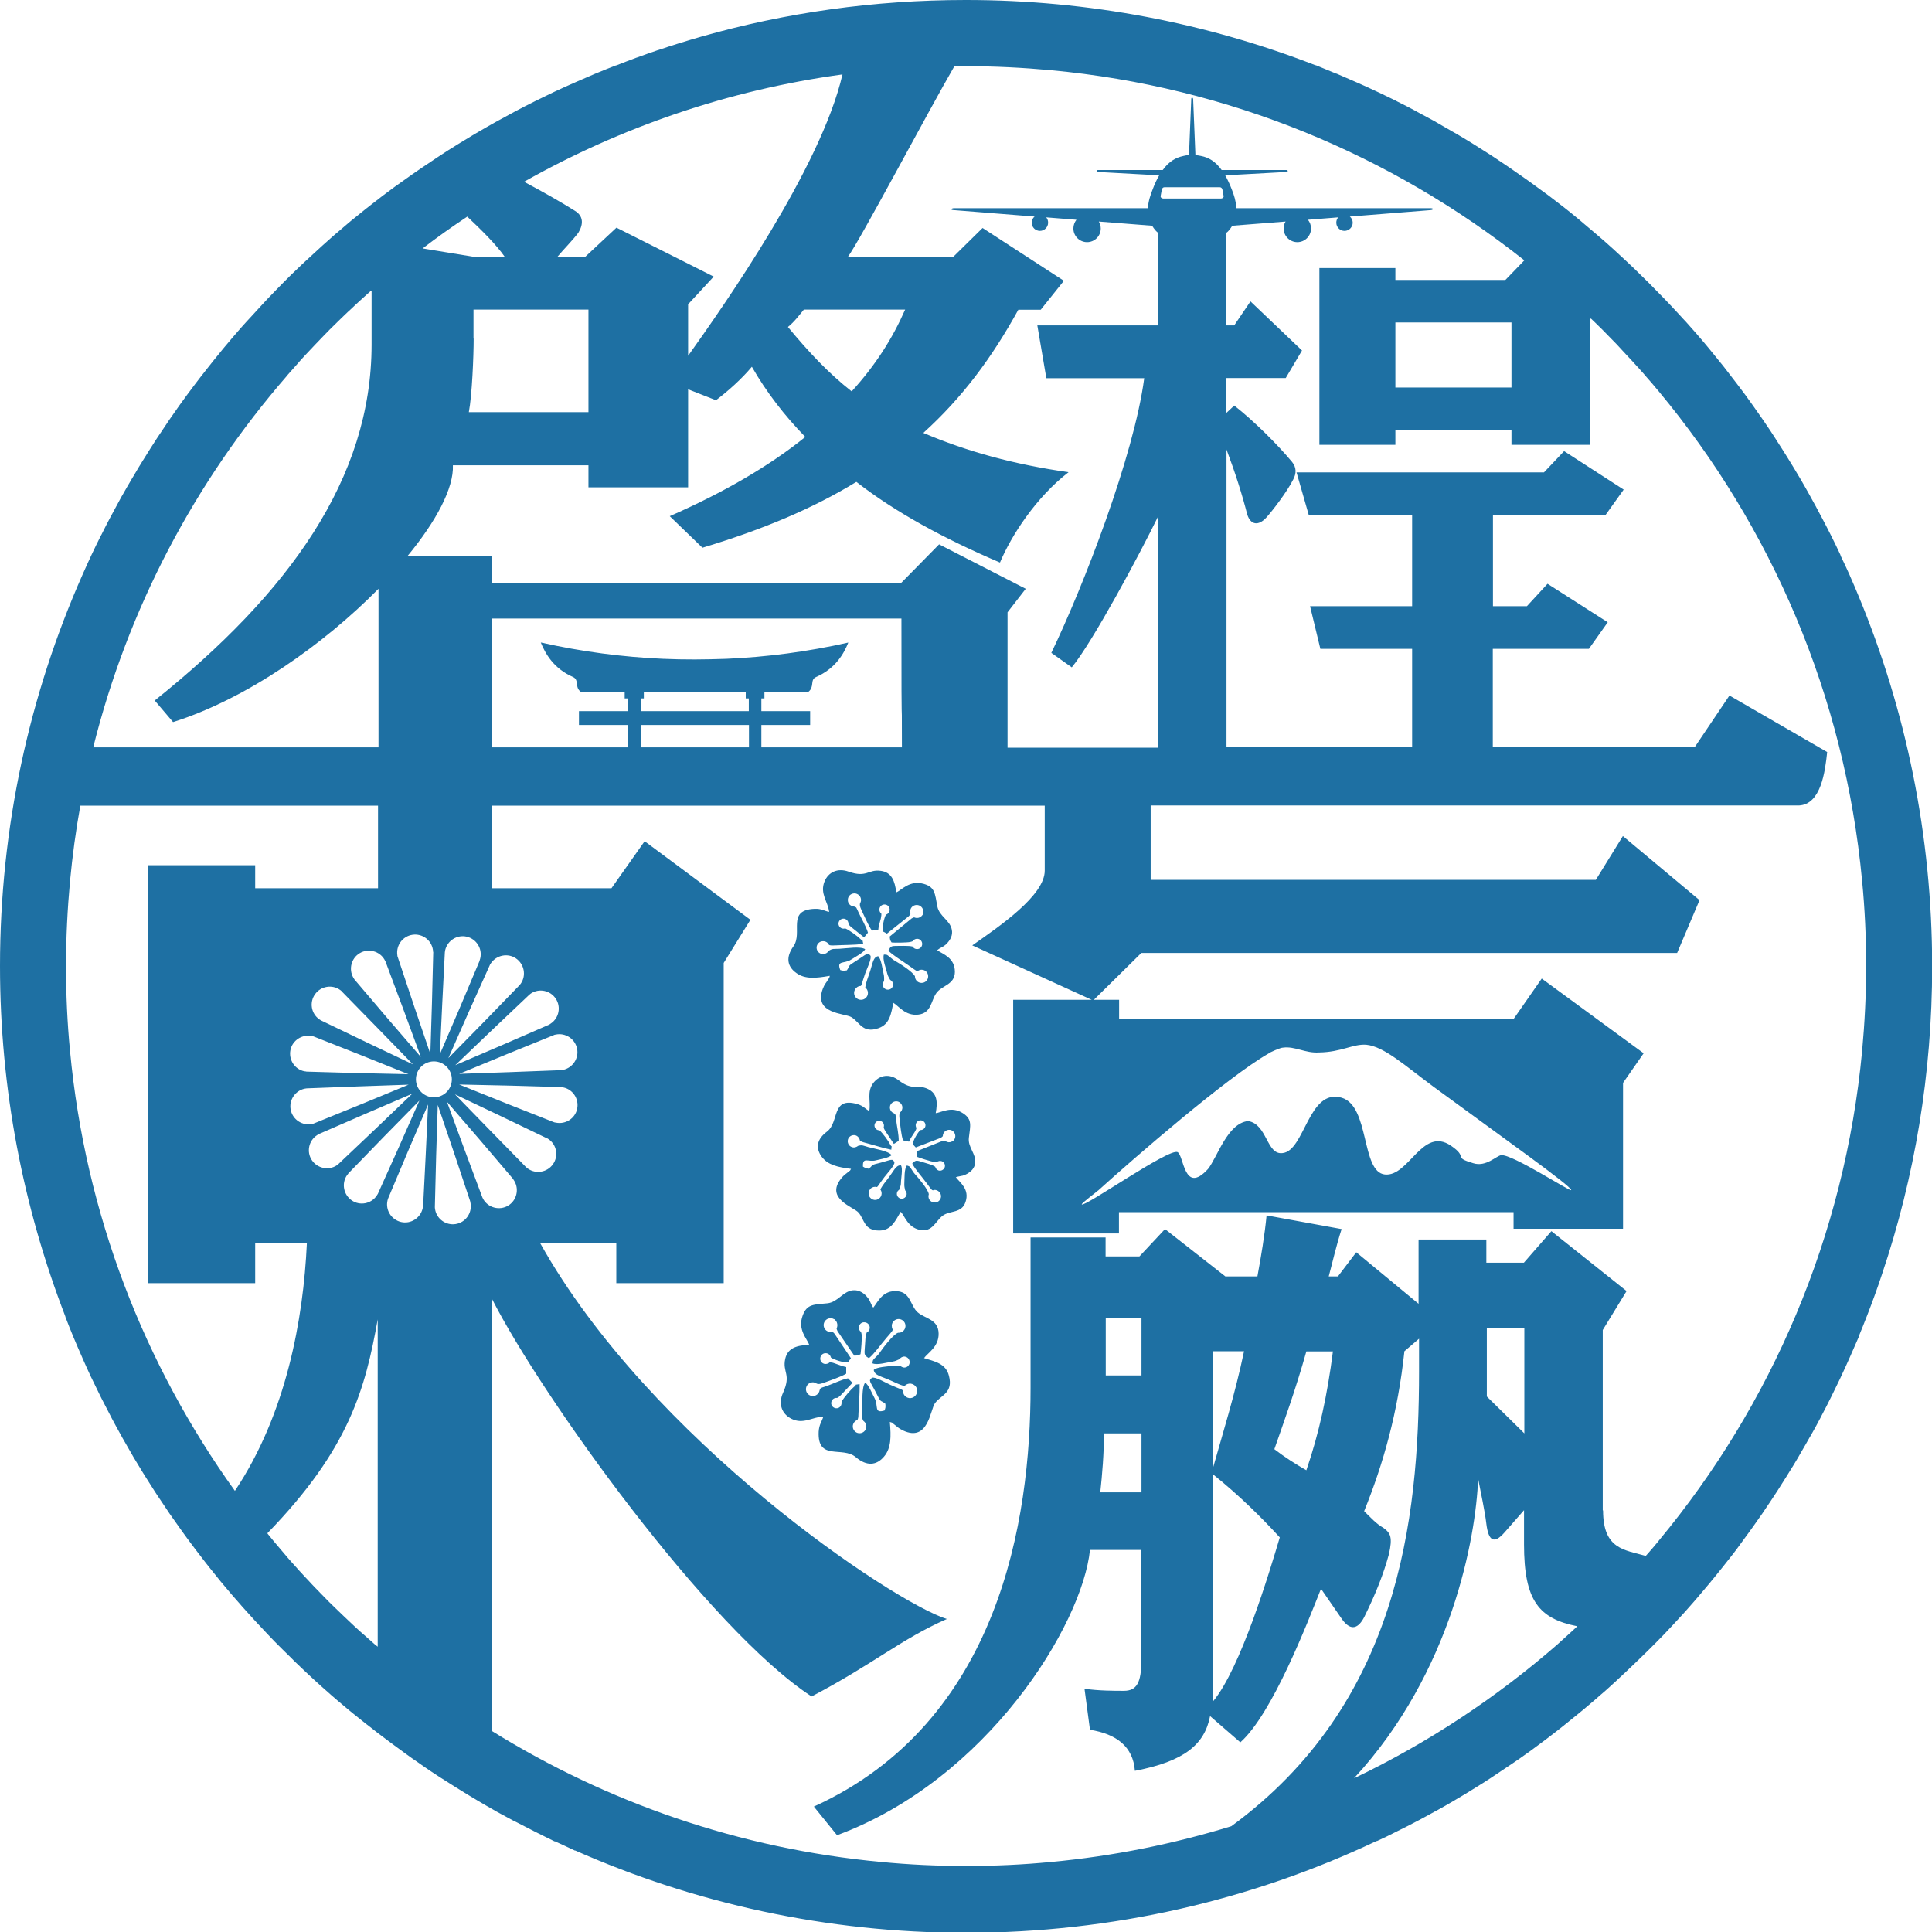 <svg width="120" height="120" viewBox="0 0 120 120" fill="none" xmlns="http://www.w3.org/2000/svg">
<g clip-path="url(#clip0_1439_135)">
<path fill-rule="evenodd" clip-rule="evenodd" d="M60 0C67.65 0 74.97 1.44 81.7 4.05H81.73C82.15 4.23 82.57 4.39 82.99 4.57H83.01C83.42 4.75 83.82 4.92 84.23 5.1L84.3 5.13C84.69 5.3 85.08 5.48 85.46 5.66L85.57 5.71C85.94 5.89 86.31 6.06 86.67 6.24L86.82 6.32C87.18 6.5 87.54 6.68 87.89 6.87L88.03 6.95C88.39 7.14 88.74 7.33 89.09 7.52L89.24 7.61C89.57 7.8 89.9 7.99 90.23 8.18L90.46 8.31C90.77 8.49 91.08 8.68 91.39 8.87L91.63 9.02C91.93 9.21 92.23 9.4 92.53 9.59L92.79 9.76C93.08 9.95 93.37 10.15 93.67 10.35L93.93 10.53C94.21 10.72 94.48 10.92 94.76 11.11L95.07 11.33C95.33 11.52 95.59 11.71 95.85 11.9L96.18 12.14C96.43 12.33 96.67 12.52 96.91 12.7C97.03 12.79 97.15 12.89 97.27 12.98C97.5 13.16 97.73 13.35 97.96 13.54C98.09 13.65 98.22 13.75 98.34 13.86C98.56 14.04 98.77 14.22 98.98 14.4C99.12 14.52 99.25 14.63 99.39 14.75C99.59 14.92 99.78 15.09 99.98 15.27C100.13 15.4 100.28 15.54 100.43 15.68C100.6 15.84 100.78 16 100.95 16.16C101.12 16.32 101.28 16.47 101.45 16.63C101.6 16.78 101.76 16.93 101.91 17.08C102.08 17.25 102.25 17.42 102.43 17.59C102.58 17.74 102.72 17.89 102.87 18.04C103.04 18.22 103.22 18.39 103.39 18.57C103.53 18.71 103.66 18.86 103.8 19C103.98 19.19 104.15 19.38 104.33 19.57C104.46 19.71 104.58 19.85 104.71 19.98C104.89 20.19 105.08 20.39 105.26 20.6C105.37 20.72 105.47 20.85 105.58 20.97C105.78 21.2 105.97 21.43 106.16 21.66L106.43 21.99C106.63 22.23 106.83 22.48 107.03 22.73L107.27 23.04C107.47 23.3 107.67 23.56 107.87 23.82L108.09 24.11C108.3 24.38 108.5 24.66 108.7 24.94L108.88 25.19C109.08 25.48 109.29 25.77 109.49 26.06L109.66 26.31C109.87 26.61 110.07 26.92 110.27 27.23L110.39 27.42C110.6 27.74 110.8 28.06 111 28.38L111.13 28.59C111.33 28.91 111.52 29.23 111.71 29.55L111.83 29.75C112.03 30.09 112.22 30.43 112.41 30.77L112.48 30.9C112.68 31.26 112.88 31.62 113.07 31.99L113.13 32.1C113.33 32.47 113.52 32.85 113.71 33.22L113.75 33.3C113.94 33.69 114.14 34.08 114.32 34.48V34.51C114.52 34.92 114.71 35.32 114.89 35.73L114.91 35.78C115.09 36.19 115.27 36.6 115.44 37.02C118.38 44.11 120.01 51.88 120.01 60.03C120.01 66.71 118.92 73.13 116.9 79.13C116.61 80.01 116.3 80.86 115.97 81.71L115.95 81.76C115.79 82.18 115.62 82.59 115.45 83.01V83.04C115.27 83.44 115.1 83.85 114.92 84.25L114.88 84.34C114.71 84.72 114.54 85.1 114.36 85.48L114.3 85.61C114.13 85.97 113.95 86.33 113.77 86.7L113.69 86.86C113.51 87.22 113.33 87.58 113.14 87.93L113.07 88.07C112.88 88.43 112.69 88.78 112.49 89.13L112.4 89.28C112.22 89.61 112.02 89.94 111.83 90.27L111.7 90.5C111.52 90.81 111.33 91.12 111.14 91.42L110.98 91.68C110.8 91.97 110.61 92.26 110.43 92.55L110.24 92.84C110.06 93.12 109.87 93.4 109.68 93.68L109.48 93.98C109.29 94.25 109.1 94.52 108.91 94.79L108.68 95.11C108.49 95.37 108.3 95.63 108.11 95.89L107.87 96.22C107.69 96.46 107.5 96.7 107.31 96.94L107.01 97.32C106.83 97.54 106.65 97.77 106.47 97.99L106.14 98.39C105.96 98.6 105.78 98.82 105.6 99.03C105.48 99.17 105.37 99.3 105.25 99.44C105.08 99.64 104.91 99.83 104.73 100.03C104.6 100.18 104.46 100.33 104.32 100.48C104.16 100.65 104 100.83 103.84 101C103.68 101.17 103.53 101.33 103.37 101.5C103.22 101.66 103.07 101.81 102.92 101.96C102.75 102.13 102.58 102.3 102.41 102.47C102.26 102.62 102.11 102.76 101.96 102.91C101.78 103.08 101.6 103.26 101.42 103.43C101.28 103.56 101.15 103.69 101.01 103.82C100.81 104.01 100.6 104.2 100.4 104.39L100.04 104.72C99.82 104.92 99.6 105.12 99.37 105.31L99.04 105.6C98.8 105.8 98.57 106 98.33 106.2L98 106.47C97.75 106.67 97.51 106.87 97.26 107.07L96.96 107.31C96.7 107.52 96.43 107.72 96.16 107.93L95.91 108.12C95.63 108.33 95.34 108.54 95.06 108.75L94.82 108.92C94.53 109.13 94.23 109.34 93.93 109.54L93.72 109.68C93.41 109.89 93.1 110.1 92.78 110.31L92.6 110.43C92.28 110.64 91.95 110.85 91.62 111.05L91.46 111.15C91.13 111.36 90.79 111.56 90.45 111.76L90.3 111.85C89.95 112.06 89.59 112.26 89.23 112.46L89.15 112.5C88.77 112.71 88.39 112.92 88.01 113.12L87.95 113.15C87.57 113.35 87.18 113.55 86.79 113.74L86.71 113.78C86.32 113.98 85.93 114.17 85.53 114.35H85.5C77.76 118.01 69.11 120.05 59.99 120.05C51.36 120.05 43.15 118.22 35.73 114.94H35.7C35.29 114.74 34.88 114.56 34.47 114.37H34.44C34.04 114.17 33.64 113.98 33.25 113.78L33.19 113.75C32.81 113.56 32.42 113.36 32.04 113.16L31.95 113.12C31.58 112.92 31.21 112.72 30.84 112.52L30.74 112.46C30.39 112.26 30.05 112.07 29.7 111.86L29.52 111.75C29.19 111.56 28.87 111.36 28.55 111.16L28.34 111.03C28.02 110.83 27.71 110.63 27.39 110.43L27.19 110.3C26.88 110.1 26.58 109.9 26.28 109.69L26.04 109.52C25.74 109.32 25.45 109.11 25.16 108.9L24.93 108.73C24.65 108.53 24.37 108.32 24.09 108.11L23.81 107.9C23.54 107.7 23.28 107.5 23.02 107.29L22.72 107.06C22.47 106.86 22.22 106.66 21.97 106.46L21.65 106.2C21.42 106.01 21.19 105.81 20.95 105.61L20.59 105.3C20.38 105.12 20.17 104.93 19.97 104.75C19.83 104.63 19.7 104.5 19.56 104.38C19.37 104.2 19.18 104.03 18.99 103.85C18.85 103.71 18.7 103.58 18.56 103.44C18.38 103.27 18.2 103.1 18.03 102.92C17.88 102.77 17.73 102.63 17.58 102.48C17.41 102.31 17.24 102.14 17.07 101.97C16.92 101.82 16.77 101.66 16.62 101.5C16.47 101.34 16.32 101.18 16.17 101.02C16 100.84 15.83 100.66 15.67 100.48C15.54 100.34 15.41 100.19 15.28 100.05C15.1 99.85 14.92 99.65 14.75 99.45C14.63 99.32 14.52 99.18 14.4 99.05C14.22 98.84 14.04 98.62 13.86 98.41C13.75 98.28 13.64 98.15 13.54 98.02C13.36 97.8 13.18 97.57 13 97.35L12.71 96.98C12.52 96.74 12.33 96.49 12.15 96.25L11.91 95.93C11.71 95.67 11.52 95.4 11.33 95.14L11.11 94.83C10.92 94.56 10.72 94.28 10.53 94.01L10.35 93.74C10.15 93.45 9.96 93.16 9.76 92.86L9.59 92.6C9.4 92.3 9.21 92 9.02 91.7L8.87 91.46C8.68 91.15 8.49 90.84 8.3 90.52L8.18 90.31C7.98 89.97 7.79 89.64 7.6 89.3L7.53 89.17C7.33 88.81 7.13 88.45 6.94 88.09L6.88 87.97C6.69 87.61 6.5 87.24 6.31 86.87L6.24 86.73C6.06 86.36 5.88 85.99 5.7 85.62L5.65 85.52C5.47 85.13 5.29 84.74 5.12 84.35L5.1 84.3C4.73 83.47 4.38 82.63 4.06 81.79V81.77C1.44 74.98 0 67.66 0 60C0 51.36 1.83 43.15 5.11 35.73C5.48 34.89 5.86 34.07 6.27 33.26L6.3 33.21C6.49 32.82 6.69 32.44 6.89 32.06L6.94 31.97C7.14 31.6 7.34 31.23 7.54 30.86L7.6 30.76C7.8 30.41 7.99 30.07 8.2 29.72L8.31 29.54C8.5 29.21 8.7 28.88 8.9 28.56L9.02 28.37C9.22 28.04 9.43 27.72 9.64 27.39L9.75 27.22C9.96 26.9 10.17 26.59 10.38 26.28L10.52 26.07C10.73 25.77 10.94 25.47 11.15 25.17L11.31 24.95C11.51 24.67 11.72 24.39 11.93 24.11L12.14 23.83C12.34 23.56 12.55 23.3 12.76 23.03L12.98 22.75C13.18 22.49 13.39 22.24 13.6 21.98L13.85 21.67C14.04 21.44 14.24 21.2 14.44 20.97L14.75 20.61C14.93 20.4 15.12 20.19 15.31 19.98C15.43 19.85 15.55 19.72 15.67 19.59C15.85 19.39 16.04 19.19 16.22 18.99C16.35 18.85 16.48 18.71 16.61 18.57C16.78 18.39 16.96 18.21 17.13 18.03C17.28 17.88 17.42 17.73 17.57 17.58C17.74 17.41 17.91 17.24 18.08 17.07C18.23 16.92 18.39 16.77 18.55 16.62C18.72 16.46 18.88 16.3 19.05 16.15C19.22 15.99 19.38 15.84 19.55 15.69C19.71 15.54 19.87 15.4 20.03 15.25C20.21 15.09 20.4 14.92 20.58 14.76C20.72 14.63 20.87 14.51 21.01 14.39C21.22 14.21 21.42 14.04 21.63 13.86C21.76 13.75 21.89 13.64 22.02 13.54C22.24 13.36 22.47 13.17 22.7 12.99C22.82 12.89 22.95 12.79 23.07 12.7C23.31 12.52 23.54 12.33 23.78 12.15L24.13 11.89C24.38 11.7 24.64 11.51 24.9 11.33L25.21 11.11C25.48 10.92 25.74 10.73 26.01 10.55L26.32 10.34C26.6 10.15 26.89 9.96 27.17 9.77L27.43 9.6C27.72 9.41 28.01 9.22 28.31 9.04L28.6 8.86C28.9 8.68 29.19 8.5 29.49 8.32L29.75 8.17C30.07 7.98 30.39 7.8 30.71 7.62L30.89 7.52C31.23 7.33 31.58 7.14 31.92 6.96L32.09 6.87C32.44 6.68 32.8 6.5 33.16 6.32L33.3 6.25C33.67 6.07 34.04 5.89 34.41 5.71L34.52 5.66C34.9 5.48 35.28 5.31 35.67 5.14L35.78 5.09C36.17 4.92 36.57 4.75 36.96 4.58L37.01 4.56C37.42 4.39 37.84 4.22 38.26 4.06H38.28C38.71 3.89 39.13 3.73 39.56 3.57H39.57C40 3.41 40.43 3.26 40.87 3.11H40.88C41.76 2.81 42.64 2.54 43.54 2.28C48.76 0.79 54.28 0 59.98 0L60 0ZM55.49 62.29C55.81 62.47 56.23 63.11 57.03 63.02C57.86 62.93 57.82 62.15 58.16 61.68C58.5 61.2 59.3 61.17 59.31 60.37C59.31 59.48 58.57 59.27 58.21 59.02L58.29 58.96C58.29 58.96 58.32 58.94 58.33 58.93C58.55 58.79 58.65 58.79 58.86 58.55C59.02 58.37 59.19 58.09 59.12 57.75C59.01 57.15 58.34 56.92 58.22 56.3C58.07 55.51 58.08 55.1 57.38 54.9C56.49 54.65 56 55.29 55.67 55.43C55.58 54.73 55.39 54.18 54.71 54.09C53.91 53.98 53.85 54.54 52.71 54.14C52.02 53.89 51.44 54.18 51.21 54.76C50.91 55.5 51.43 56.01 51.5 56.64C51.19 56.58 51.02 56.43 50.6 56.45C48.83 56.52 49.89 57.93 49.28 58.78C48.79 59.47 48.9 60.04 49.47 60.44C50.01 60.83 50.69 60.76 51.54 60.61C51.48 60.85 51.55 60.65 51.43 60.85C51.31 61.06 51.22 61.11 51.1 61.43C50.53 62.98 52.46 62.93 52.87 63.17C53.4 63.48 53.57 64.21 54.57 63.86C55.28 63.61 55.35 62.93 55.49 62.28V62.29ZM53.75 61.31C53.75 61.2 53.81 60.99 53.97 60.54C54.21 59.89 54.2 59.46 54.54 59.39C54.74 59.55 54.81 60.2 54.88 60.48C54.92 60.64 54.92 60.8 54.91 60.94C54.86 61 54.83 61.07 54.83 61.15C54.83 61.33 54.97 61.47 55.15 61.47C55.33 61.47 55.47 61.33 55.47 61.15C55.47 61.02 55.4 60.92 55.29 60.86C55.22 60.74 55.14 60.61 55.11 60.47C55.03 60.13 54.8 59.58 54.9 59.29C55.13 59.29 55.11 59.32 55.28 59.45C55.4 59.54 55.45 59.6 55.59 59.68C55.89 59.85 56.7 60.36 56.83 60.64C56.83 60.87 57.01 61.05 57.24 61.05C57.47 61.05 57.65 60.87 57.65 60.64C57.65 60.41 57.47 60.23 57.24 60.23C57.16 60.23 57.08 60.26 57.02 60.3C56.94 60.33 56.92 60.31 56.46 59.98C55.97 59.63 55.49 59.36 55.18 59.05C55.36 58.69 55.35 58.77 56.12 58.75C56.38 58.75 56.55 58.76 56.68 58.79C56.74 58.89 56.84 58.95 56.96 58.95C57.14 58.95 57.28 58.81 57.28 58.63C57.28 58.45 57.14 58.31 56.96 58.31C56.85 58.31 56.75 58.37 56.69 58.46C56.64 58.48 56.59 58.5 56.53 58.51C56.33 58.55 55.57 58.56 55.38 58.54C55.28 58.39 55.29 58.39 55.26 58.17L56.62 57.05C56.68 57.01 56.73 56.99 56.78 56.98C56.83 57 56.89 57.02 56.95 57.02C57.09 57.02 57.22 56.95 57.29 56.84H57.3C57.3 56.84 57.31 56.8 57.32 56.78C57.34 56.73 57.35 56.67 57.35 56.62C57.35 56.4 57.17 56.21 56.94 56.21C56.71 56.21 56.53 56.39 56.53 56.62C56.53 56.67 56.53 56.71 56.55 56.75C56.53 56.81 56.49 56.87 56.42 56.93L55.09 57.99C54.98 57.93 54.94 57.9 54.83 57.85C54.78 57.63 54.91 57.01 55.03 56.81C55.16 56.77 55.26 56.65 55.26 56.5C55.26 56.32 55.12 56.18 54.94 56.18C54.76 56.18 54.62 56.32 54.62 56.5C54.62 56.6 54.67 56.69 54.74 56.75C54.75 56.81 54.74 56.9 54.71 57.05C54.65 57.29 54.57 57.51 54.55 57.76L54.16 57.8C53.96 57.55 53.66 56.84 53.5 56.51C53.39 56.27 53.4 56.18 53.42 56.1C53.46 56.04 53.48 55.97 53.48 55.9C53.48 55.68 53.3 55.49 53.07 55.49C52.84 55.49 52.66 55.67 52.66 55.9C52.66 56.13 52.84 56.3 53.06 56.31C53.22 56.38 53.16 56.32 53.33 56.68C53.51 57.07 53.79 57.53 53.91 57.93L53.67 58.22L52.88 57.59C52.76 57.49 52.72 57.43 52.7 57.38C52.7 57.2 52.56 57.06 52.39 57.06C52.22 57.06 52.08 57.2 52.08 57.37C52.08 57.54 52.22 57.68 52.39 57.68C52.43 57.68 52.46 57.68 52.49 57.66C52.77 57.78 53.28 58.16 53.46 58.34C53.64 58.53 53.53 58.24 53.62 58.63C53.06 58.7 52.42 58.69 51.86 58.72C51.64 58.73 51.54 58.72 51.49 58.69C51.43 58.55 51.29 58.46 51.12 58.46C50.9 58.46 50.72 58.64 50.72 58.86C50.72 59.08 50.9 59.26 51.12 59.26C51.27 59.26 51.4 59.18 51.47 59.06C51.72 58.9 51.78 58.95 52.14 58.93C52.57 58.91 53.46 58.76 53.74 58.96C53.61 59.19 53.16 59.41 52.87 59.6C52.43 59.89 51.95 59.62 52.19 60.25C52.33 60.29 52.39 60.31 52.6 60.27C52.85 59.91 52.56 60.07 53.24 59.64C53.81 59.28 53.88 59.13 54.06 59.35C54.17 59.51 53.83 60.21 53.74 60.46C53.52 61.08 53.54 61.18 53.46 61.24C53.31 61.24 53.17 61.34 53.1 61.46H53.09V61.49C53.07 61.54 53.05 61.6 53.05 61.67C53.05 61.91 53.24 62.1 53.48 62.1C53.72 62.1 53.91 61.91 53.91 61.67C53.91 61.53 53.84 61.41 53.74 61.33L53.75 61.31ZM55.96 75.28C56.2 75.54 56.39 76.24 57.14 76.39C57.92 76.55 58.11 75.84 58.55 75.51C59 75.17 59.73 75.38 59.97 74.66C60.24 73.86 59.62 73.45 59.37 73.12L59.46 73.09C59.46 73.09 59.49 73.08 59.51 73.08C59.75 73.02 59.83 73.05 60.1 72.89C60.3 72.77 60.53 72.57 60.57 72.24C60.64 71.66 60.1 71.26 60.18 70.66C60.27 69.91 60.4 69.53 59.82 69.15C59.09 68.67 58.46 69.11 58.12 69.14C58.24 68.48 58.23 67.92 57.64 67.64C56.94 67.31 56.73 67.79 55.82 67.1C55.26 66.67 54.66 66.77 54.28 67.22C53.8 67.8 54.11 68.42 53.99 69.01C53.73 68.86 53.62 68.68 53.23 68.57C51.61 68.12 52.15 69.7 51.36 70.29C50.72 70.77 50.65 71.31 51.04 71.85C51.42 72.36 52.05 72.5 52.86 72.6C52.74 72.8 52.86 72.64 52.69 72.79C52.52 72.94 52.43 72.96 52.23 73.22C51.26 74.46 53.02 74.97 53.32 75.31C53.71 75.75 53.65 76.45 54.65 76.43C55.37 76.41 55.62 75.81 55.94 75.27L55.96 75.28ZM54.68 73.89C54.72 73.79 54.82 73.62 55.11 73.26C55.52 72.74 55.63 72.36 55.96 72.38C56.09 72.58 55.96 73.19 55.96 73.47C55.96 73.63 55.9 73.77 55.85 73.9C55.79 73.94 55.74 73.99 55.72 74.06C55.67 74.22 55.76 74.39 55.92 74.44C56.08 74.49 56.25 74.4 56.3 74.24C56.34 74.13 56.3 74.01 56.22 73.93C56.19 73.8 56.16 73.66 56.17 73.52C56.19 73.19 56.15 72.62 56.33 72.39C56.54 72.45 56.51 72.48 56.63 72.65C56.71 72.77 56.74 72.83 56.85 72.95C57.07 73.19 57.66 73.89 57.69 74.18C57.62 74.39 57.73 74.61 57.94 74.67C58.14 74.74 58.36 74.63 58.43 74.42C58.5 74.22 58.38 74 58.18 73.93C58.1 73.9 58.03 73.9 57.96 73.93C57.88 73.93 57.87 73.91 57.55 73.48C57.21 73.02 56.85 72.64 56.66 72.27C56.93 72 56.9 72.07 57.6 72.27C57.84 72.34 57.99 72.4 58.09 72.47C58.11 72.57 58.19 72.66 58.29 72.7C58.45 72.75 58.62 72.66 58.68 72.5C58.73 72.34 58.64 72.17 58.48 72.12C58.38 72.09 58.27 72.12 58.19 72.17C58.14 72.17 58.09 72.17 58.03 72.17C57.84 72.15 57.15 71.93 56.98 71.86C56.93 71.7 56.94 71.69 56.98 71.49L58.53 70.87C58.6 70.86 58.65 70.85 58.69 70.85C58.73 70.88 58.78 70.91 58.83 70.93C58.96 70.97 59.09 70.94 59.19 70.86H59.21C59.21 70.86 59.23 70.83 59.24 70.82C59.28 70.78 59.3 70.73 59.32 70.68C59.38 70.48 59.27 70.26 59.07 70.19C58.87 70.13 58.65 70.24 58.58 70.44C58.57 70.48 58.56 70.52 58.56 70.57C58.52 70.61 58.47 70.66 58.39 70.69L56.88 71.27C56.8 71.19 56.77 71.14 56.69 71.07C56.7 70.86 57 70.33 57.17 70.19C57.3 70.19 57.43 70.11 57.47 69.98C57.52 69.82 57.43 69.65 57.27 69.6C57.11 69.55 56.94 69.64 56.89 69.8C56.86 69.89 56.88 69.98 56.92 70.06C56.92 70.12 56.88 70.2 56.81 70.32C56.69 70.52 56.55 70.69 56.46 70.91L56.09 70.83C55.98 70.54 55.91 69.82 55.87 69.47C55.84 69.22 55.87 69.14 55.92 69.08C55.97 69.04 56.01 68.98 56.03 68.91C56.1 68.71 55.98 68.49 55.78 68.42C55.58 68.36 55.36 68.47 55.29 68.67C55.23 68.87 55.33 69.08 55.53 69.15C55.65 69.26 55.62 69.19 55.66 69.56C55.71 69.97 55.83 70.47 55.82 70.86L55.52 71.05L54.99 70.25C54.91 70.12 54.89 70.06 54.89 70.01C54.94 69.85 54.86 69.68 54.7 69.63C54.55 69.58 54.38 69.66 54.33 69.82C54.28 69.97 54.37 70.14 54.52 70.19C54.55 70.2 54.58 70.2 54.62 70.2C54.84 70.39 55.19 70.88 55.3 71.1C55.41 71.32 55.39 71.02 55.36 71.41C54.83 71.31 54.26 71.11 53.74 70.98C53.54 70.93 53.45 70.88 53.41 70.84C53.39 70.7 53.29 70.57 53.15 70.52C52.95 70.46 52.73 70.57 52.67 70.77C52.61 70.97 52.72 71.19 52.92 71.25C53.06 71.3 53.2 71.25 53.3 71.17C53.57 71.1 53.61 71.16 53.94 71.25C54.34 71.36 55.18 71.48 55.38 71.75C55.19 71.92 54.72 71.99 54.41 72.07C53.93 72.2 53.57 71.82 53.6 72.46C53.72 72.53 53.77 72.57 53.96 72.59C54.29 72.34 53.98 72.39 54.72 72.21C55.34 72.05 55.44 71.93 55.55 72.19C55.6 72.36 55.09 72.9 54.94 73.1C54.56 73.6 54.55 73.69 54.46 73.73C54.32 73.69 54.17 73.73 54.07 73.83H54.06V73.85C54.02 73.89 53.99 73.94 53.97 74C53.9 74.21 54.02 74.44 54.23 74.51C54.44 74.58 54.67 74.46 54.74 74.25C54.78 74.12 54.76 74 54.69 73.89H54.68ZM57.39 84.36C57.61 84.04 58.32 83.66 58.3 82.82C58.28 81.94 57.47 81.91 57.01 81.52C56.54 81.12 56.58 80.28 55.75 80.2C54.82 80.11 54.53 80.87 54.24 81.22L54.18 81.13C54.18 81.13 54.16 81.1 54.15 81.08C54.03 80.84 54.03 80.74 53.8 80.49C53.63 80.31 53.35 80.11 52.99 80.14C52.35 80.2 52.05 80.88 51.39 80.95C50.56 81.03 50.12 80.99 49.86 81.7C49.52 82.6 50.15 83.17 50.26 83.53C49.52 83.56 48.92 83.71 48.77 84.41C48.59 85.24 49.16 85.35 48.64 86.5C48.32 87.2 48.56 87.82 49.15 88.12C49.89 88.5 50.47 88 51.14 87.99C51.04 88.31 50.88 88.47 50.85 88.92C50.76 90.77 52.33 89.8 53.16 90.51C53.83 91.08 54.44 91.03 54.91 90.47C55.36 89.94 55.35 89.22 55.27 88.32C55.52 88.4 55.31 88.31 55.51 88.45C55.72 88.6 55.76 88.69 56.09 88.85C57.66 89.59 57.78 87.56 58.07 87.16C58.45 86.64 59.22 86.53 58.94 85.45C58.75 84.68 58.04 84.56 57.38 84.35L57.39 84.36ZM56.2 86.09C56.08 86.08 55.87 86 55.42 85.79C54.76 85.48 54.32 85.45 54.27 85.09C54.45 84.9 55.14 84.88 55.44 84.83C55.61 84.8 55.78 84.83 55.93 84.84C55.98 84.89 56.06 84.93 56.14 84.94C56.32 84.96 56.49 84.82 56.5 84.63C56.51 84.44 56.38 84.28 56.19 84.26C56.06 84.25 55.94 84.32 55.87 84.42C55.74 84.48 55.6 84.55 55.45 84.57C55.09 84.62 54.49 84.81 54.19 84.68C54.21 84.44 54.24 84.46 54.39 84.3C54.5 84.19 54.56 84.14 54.66 83.99C54.87 83.69 55.47 82.89 55.78 82.78C56.01 82.8 56.22 82.63 56.24 82.39C56.26 82.16 56.09 81.95 55.85 81.93C55.62 81.91 55.41 82.08 55.39 82.32C55.39 82.41 55.4 82.49 55.44 82.56C55.46 82.64 55.44 82.66 55.05 83.11C54.64 83.59 54.32 84.07 53.97 84.36C53.61 84.14 53.7 84.15 53.74 83.35C53.75 83.08 53.79 82.9 53.83 82.77C53.94 82.72 54.01 82.62 54.02 82.5C54.04 82.31 53.9 82.15 53.71 82.13C53.52 82.11 53.36 82.25 53.35 82.44C53.34 82.56 53.39 82.67 53.48 82.73C53.5 82.78 53.51 82.84 53.52 82.9C53.55 83.11 53.48 83.91 53.45 84.11C53.29 84.2 53.28 84.19 53.06 84.2L52.02 82.68C51.99 82.61 51.97 82.56 51.96 82.51C51.99 82.46 52.01 82.4 52.01 82.34C52.02 82.19 51.96 82.05 51.85 81.97V81.95C51.85 81.95 51.81 81.94 51.79 81.93C51.74 81.9 51.68 81.88 51.62 81.88C51.39 81.86 51.18 82.03 51.16 82.27C51.14 82.5 51.31 82.71 51.55 82.73C51.6 82.73 51.65 82.73 51.69 82.72C51.75 82.75 51.81 82.8 51.86 82.88L52.85 84.36C52.78 84.47 52.74 84.51 52.68 84.62C52.45 84.66 51.81 84.46 51.61 84.32C51.58 84.18 51.46 84.06 51.31 84.05C51.13 84.03 50.96 84.17 50.95 84.36C50.93 84.54 51.07 84.71 51.26 84.72C51.36 84.72 51.46 84.69 51.53 84.62C51.6 84.62 51.69 84.62 51.84 84.68C52.09 84.76 52.3 84.86 52.56 84.91V85.32C52.28 85.5 51.52 85.76 51.16 85.89C50.9 85.99 50.8 85.97 50.73 85.94C50.67 85.9 50.6 85.87 50.52 85.86C50.29 85.84 50.08 86.01 50.06 86.25C50.04 86.48 50.21 86.69 50.45 86.71C50.68 86.73 50.88 86.56 50.91 86.34C50.99 86.18 50.93 86.23 51.32 86.1C51.75 85.95 52.26 85.69 52.67 85.61L52.95 85.89L52.22 86.66C52.1 86.78 52.04 86.81 51.99 86.83H51.98C51.8 86.81 51.65 86.94 51.63 87.12C51.61 87.3 51.75 87.45 51.92 87.47C52.1 87.49 52.25 87.36 52.27 87.18C52.27 87.14 52.27 87.11 52.27 87.07C52.42 86.79 52.86 86.29 53.07 86.12C53.28 85.95 52.97 86.04 53.39 85.97C53.41 86.56 53.34 87.23 53.32 87.82C53.32 88.05 53.29 88.15 53.25 88.2C53.1 88.25 52.99 88.39 52.97 88.56C52.95 88.79 53.12 89 53.35 89.02C53.58 89.04 53.79 88.87 53.81 88.64C53.82 88.48 53.75 88.34 53.63 88.26C53.48 87.98 53.54 87.93 53.56 87.55C53.58 87.1 53.51 86.16 53.74 85.88C53.97 86.04 54.15 86.53 54.32 86.84C54.58 87.33 54.26 87.81 54.94 87.61C54.99 87.47 55.02 87.4 54.99 87.19C54.63 86.9 54.77 87.22 54.39 86.46C54.07 85.83 53.91 85.75 54.16 85.58C54.33 85.48 55.04 85.9 55.29 86.01C55.92 86.29 56.02 86.29 56.08 86.37C56.08 86.53 56.15 86.68 56.28 86.76L56.3 86.78C56.35 86.81 56.42 86.83 56.48 86.84C56.73 86.86 56.94 86.68 56.97 86.43C56.99 86.18 56.81 85.97 56.56 85.94C56.42 85.93 56.28 85.98 56.19 86.08L56.2 86.09ZM33.61 39.91C36.15 40.48 38.67 40.81 41.18 40.92C41.83 40.95 42.49 40.96 43.14 40.96H43.16C43.81 40.96 44.47 40.94 45.12 40.92C47.63 40.81 50.16 40.48 52.69 39.91C52.42 40.59 51.9 41.52 50.69 42.05C50.29 42.22 50.61 42.66 50.21 42.97H47.48V43.38H47.29V44.17H50.32V45.03H47.29V46.42H56.02C56.02 41.58 55.99 47.67 55.99 38.42H30.55C30.55 46.98 30.53 42.03 30.53 45.78V46.42H38.99V45.03H35.96V44.17H38.99V43.38H38.8V42.97H36.07C35.67 42.66 35.99 42.23 35.59 42.05C34.38 41.52 33.87 40.59 33.59 39.91H33.61ZM46.52 46.42V45.03H39.81V46.42H46.52ZM45.13 42.97H39.99V43.38H39.8V44.17H46.51V43.38H46.32V42.97H45.13ZM68.19 73.95C68.15 74.01 67.15 74.74 67.19 74.81C67.4 74.97 72.61 71.3 73.14 71.56C73.54 71.76 73.53 74.24 75.03 72.61C75.62 71.87 76.23 69.77 77.52 69.63C78.72 69.82 78.66 71.75 79.66 71.62C81.04 71.49 81.27 67.58 83.33 68.18C85.09 68.69 84.53 72.8 86.02 72.95C87.51 73.1 88.34 69.95 90.12 71.16C91.24 71.92 90.2 71.86 91.51 72.25C92.3 72.5 92.95 71.78 93.24 71.75C93.94 71.68 97.56 74.05 97.59 73.92C97.64 73.7 93.26 70.6 89.04 67.5C87.28 66.2 85.98 65 84.86 64.89C84.04 64.83 83.32 65.35 81.93 65.37C81.08 65.43 80.44 64.97 79.69 65.07C79.55 65.06 78.83 65.38 78.8 65.43C76.23 66.9 70.47 71.9 68.18 73.97L68.19 73.95ZM26.28 74.93L26.44 71.77L26.59 68.6L25.34 71.51L24.11 74.43C24.11 74.43 24.08 74.51 24.07 74.56C23.93 75.16 24.31 75.76 24.91 75.9C25.51 76.04 26.11 75.66 26.25 75.06C26.26 75.02 26.27 74.97 26.27 74.93H26.28ZM27.06 65.93C26.44 65.87 25.9 66.32 25.84 66.93C25.78 67.54 26.23 68.09 26.84 68.15C27.46 68.21 28 67.76 28.06 67.15C28.12 66.54 27.67 65.99 27.06 65.93ZM30.43 59.93L29.13 62.82L27.85 65.72L30.07 63.46L32.27 61.19C32.27 61.19 32.33 61.12 32.35 61.09C32.7 60.58 32.56 59.88 32.05 59.53C31.54 59.18 30.84 59.32 30.49 59.83C30.47 59.87 30.44 59.9 30.42 59.94L30.43 59.93ZM21.63 72.9C21.63 72.9 21.57 72.97 21.55 73C21.2 73.51 21.34 74.21 21.85 74.56C22.36 74.91 23.06 74.77 23.4 74.26C23.43 74.22 23.45 74.19 23.47 74.15L24.77 71.26L26.05 68.36L23.83 70.62L21.63 72.89V72.9ZM33.97 70.7L31.12 69.33L28.26 67.97L30.47 70.24L32.68 72.5C32.68 72.5 32.75 72.56 32.78 72.58C33.28 72.94 33.98 72.82 34.34 72.32C34.7 71.82 34.59 71.12 34.08 70.76C34.04 70.73 34.01 70.71 33.97 70.69V70.7ZM21.23 61.57C21.23 61.57 21.16 61.51 21.13 61.49C20.63 61.13 19.93 61.25 19.57 61.75C19.21 62.25 19.32 62.95 19.83 63.31C19.87 63.34 19.9 63.36 19.94 63.38L22.79 64.75L25.65 66.11L23.44 63.84L21.23 61.58V61.57ZM32.87 61.79L30.57 63.97L28.28 66.16L31.19 64.91L34.09 63.65C34.09 63.65 34.17 63.61 34.2 63.58C34.72 63.24 34.86 62.54 34.52 62.03C34.18 61.51 33.48 61.37 32.97 61.71C32.93 61.74 32.9 61.76 32.87 61.79ZM19.8 70.44C19.8 70.44 19.72 70.48 19.69 70.51C19.17 70.85 19.03 71.55 19.37 72.06C19.71 72.57 20.41 72.72 20.92 72.38C20.96 72.36 20.99 72.33 21.02 72.3L23.32 70.12L25.61 67.93L22.7 69.18L19.8 70.44ZM31.88 73.24L29.83 70.83L27.76 68.43L28.85 71.4L29.96 74.37C29.96 74.37 30 74.45 30.02 74.49C30.33 75.02 31.02 75.2 31.55 74.89C32.08 74.58 32.26 73.89 31.95 73.36C31.93 73.32 31.9 73.29 31.88 73.25V73.24ZM23.94 59.72C23.94 59.72 23.9 59.64 23.88 59.6C23.57 59.07 22.88 58.89 22.35 59.2C21.82 59.51 21.64 60.2 21.95 60.73C21.97 60.77 22 60.81 22.02 60.84L24.07 63.25L26.14 65.65L25.05 62.68L23.94 59.71V59.72ZM34.38 64.3L31.45 65.49L28.52 66.7L31.69 66.59L34.85 66.47C34.85 66.47 34.94 66.46 34.98 66.45C35.58 66.32 35.97 65.72 35.84 65.12C35.71 64.52 35.12 64.13 34.51 64.26C34.47 64.26 34.42 64.28 34.38 64.3ZM19.05 67.6C19.05 67.6 18.96 67.61 18.92 67.62C18.32 67.75 17.93 68.35 18.06 68.95C18.19 69.55 18.79 69.94 19.39 69.81C19.43 69.81 19.47 69.79 19.52 69.77L22.45 68.58L25.38 67.37L22.21 67.48L19.05 67.6ZM29.21 74.63L28.21 71.63L27.19 68.63L27.09 71.8L27.01 74.96C27.01 74.96 27.01 75.05 27.02 75.09C27.11 75.7 27.68 76.12 28.29 76.03C28.9 75.94 29.32 75.37 29.23 74.76C29.23 74.72 29.21 74.67 29.2 74.63H29.21ZM26.9 59.13C26.9 59.13 26.9 59.04 26.89 59C26.8 58.39 26.23 57.97 25.62 58.06C25.01 58.15 24.59 58.72 24.68 59.33C24.68 59.37 24.69 59.42 24.71 59.46L25.71 62.46L26.73 65.46L26.83 62.29L26.91 59.13H26.9ZM34.85 67.52L31.69 67.43L28.52 67.36L31.46 68.54L34.4 69.7C34.4 69.7 34.48 69.73 34.53 69.73C35.14 69.85 35.73 69.46 35.85 68.86C35.97 68.25 35.58 67.66 34.98 67.54C34.94 67.54 34.89 67.53 34.85 67.52ZM29.79 59.65C29.79 59.65 29.82 59.57 29.83 59.52C29.97 58.92 29.59 58.32 28.99 58.18C28.39 58.04 27.79 58.42 27.65 59.02C27.65 59.06 27.63 59.11 27.63 59.15L27.47 62.31L27.32 65.48L28.57 62.57L29.8 59.65H29.79ZM19.49 64.38C19.49 64.38 19.41 64.35 19.36 64.35C18.76 64.23 18.16 64.62 18.04 65.22C17.92 65.83 18.31 66.42 18.91 66.54C18.95 66.54 19 66.55 19.04 66.56L22.2 66.65L25.37 66.72L22.43 65.54L19.49 64.38ZM99.57 93.82C99.57 96.25 100.92 96.26 102.22 96.64L102.32 96.53C102.54 96.28 102.76 96.03 102.97 95.77L103.04 95.68C110.02 87.27 114.58 76.78 115.66 65.28C115.82 63.54 115.91 61.78 115.91 60C115.91 58.22 115.83 56.46 115.66 54.72C114.58 43.21 110.02 32.72 103.03 24.31L102.97 24.24C102.74 23.96 102.5 23.68 102.26 23.41L102.15 23.28C101.94 23.04 101.73 22.8 101.51 22.57C101.44 22.49 101.37 22.41 101.29 22.33C101.12 22.14 100.94 21.96 100.77 21.77C100.65 21.64 100.54 21.52 100.42 21.39C100.27 21.23 100.11 21.08 99.96 20.92C99.82 20.77 99.68 20.63 99.53 20.48C99.37 20.32 99.2 20.16 99.04 20C98.96 19.93 98.89 19.85 98.81 19.78L98.75 19.85V27.63H93.88V26.73H86.67V27.63H81.95V16.65H86.67V17.39H93.5L94.68 16.17C86.45 9.65 76.33 5.39 65.28 4.36C63.54 4.2 61.78 4.11 60 4.11C59.76 4.11 59.52 4.11 59.28 4.11C57.65 6.92 53.39 14.98 52.66 15.96H59.2L61.03 14.16L66.08 17.44L64.64 19.24H63.25C61.62 22.2 59.78 24.69 57.35 26.89C60.07 28.05 63 28.85 66.37 29.33C64.34 30.89 62.8 33.29 62.11 34.94C58.64 33.46 55.62 31.82 53.19 29.93C50.51 31.57 47.39 32.89 43.63 34.02L41.6 32.06C44.97 30.58 47.79 28.94 50.02 27.14C48.73 25.82 47.59 24.34 46.7 22.78C46.06 23.54 45.26 24.26 44.47 24.86L42.74 24.18V30.27H36.55V28.9H28.13C28.19 30.3 27.11 32.36 25.3 34.55H30.55V36.22H55.96L58.33 33.81L63.71 36.57L62.58 38.03V46.44H71.94V32.06C70.79 34.42 67.86 39.89 66.57 41.45L65.3 40.55C67.28 36.44 70.43 28.33 71.07 23.49H64.99L64.43 20.21H71.94V14.47C71.88 14.42 71.82 14.37 71.77 14.31C71.69 14.22 71.62 14.12 71.56 14.02L68.25 13.76C68.32 13.89 68.37 14.03 68.37 14.19C68.37 14.66 67.99 15.04 67.52 15.04C67.05 15.04 66.67 14.66 66.67 14.19C66.67 13.99 66.74 13.8 66.86 13.65L64.98 13.5C65.06 13.59 65.1 13.7 65.1 13.83C65.1 14.11 64.87 14.34 64.59 14.34C64.31 14.34 64.08 14.11 64.08 13.83C64.08 13.68 64.15 13.54 64.26 13.45L59.24 13.05C59.15 13.05 59.08 13.02 59.08 12.99C59.08 12.99 59.15 12.93 59.24 12.93H71.3C71.32 12.5 71.46 12.1 71.59 11.77C71.72 11.42 71.86 11.13 72 10.89L68.18 10.68C68.18 10.68 68.11 10.65 68.11 10.62C68.11 10.62 68.14 10.56 68.18 10.56H72.22C72.61 10.02 73.03 9.79 73.49 9.69C73.59 9.66 73.71 9.64 73.85 9.64L73.99 6.19V6.16C73.99 6.1 74.02 6.05 74.05 6.05C74.05 6.05 74.11 6.1 74.11 6.16V6.19L74.25 9.64C74.39 9.64 74.5 9.67 74.61 9.69C75.07 9.78 75.49 10.02 75.88 10.56H79.92C79.92 10.56 79.99 10.59 79.99 10.62C79.99 10.62 79.96 10.68 79.92 10.68L76.1 10.89C76.24 11.14 76.38 11.43 76.51 11.77C76.64 12.09 76.77 12.5 76.8 12.93H88.86C88.95 12.93 89.02 12.96 89.02 12.99C89.02 12.99 88.95 13.05 88.86 13.05L83.84 13.45C83.95 13.54 84.02 13.68 84.02 13.83C84.02 14.11 83.79 14.34 83.51 14.34C83.23 14.34 83 14.11 83 13.83C83 13.71 83.04 13.59 83.12 13.5L81.24 13.65C81.36 13.8 81.43 13.98 81.43 14.19C81.43 14.66 81.05 15.04 80.58 15.04C80.11 15.04 79.73 14.66 79.73 14.19C79.73 14.03 79.77 13.89 79.85 13.76L76.54 14.02C76.48 14.12 76.41 14.21 76.33 14.31C76.28 14.37 76.23 14.42 76.17 14.46V20.21H76.66L77.67 18.72L80.87 21.77L79.86 23.48H76.17V25.65L76.66 25.19C77.88 26.14 79.37 27.63 80.25 28.69C80.53 29.03 80.53 29.41 80.32 29.79C79.94 30.55 79.03 31.73 78.65 32.15C78.16 32.68 77.68 32.61 77.47 31.96C77.16 30.74 76.74 29.41 76.18 27.92V46.41H87.71V40.3H82.01L81.37 37.65H87.71V31.99H81.29L80.53 29.34H95.9L97.15 28.02L100.85 30.41L99.72 31.99H92.73V37.65H94.84L96.12 36.26L99.86 38.65L98.69 40.3H92.72V46.41H105.26L107.42 43.2L113.49 46.71C113.36 47.94 113.1 49.97 111.73 50.03H71.47V54.65H99.12L100.8 51.93L105.56 55.91L104.17 59.19H70.89L67.94 62.1H69.51V63.28H94.02L95.76 60.78L102.09 65.42L100.81 67.26V76.32H94.01V75.29H69.5V76.61H62.93V62.1H67.81L60.39 58.72C62.09 57.53 64.89 55.62 64.89 54.08V50.04H30.55V55.17H37.98L40.04 52.25L46.61 57.13L44.95 59.81V79.7H38.28V77.23H33.56C40.4 89.45 55.47 99.5 58.81 100.56C55.98 101.8 54.21 103.38 50.41 105.37C44.02 101.2 33.64 86.74 30.56 80.68V107.52C37.7 111.95 45.92 114.83 54.73 115.65C56.47 115.82 58.23 115.9 60.01 115.9C61.79 115.9 63.55 115.82 65.29 115.65C69.15 115.29 72.89 114.53 76.48 113.43C86.84 105.84 88.14 94.45 88.14 85.17V83.15L87.23 83.93C86.83 87.72 85.92 90.92 84.73 93.86C85.13 94.25 85.47 94.64 85.93 94.9C86.38 95.23 86.5 95.49 86.27 96.53C85.93 97.77 85.47 98.95 84.73 100.45C84.39 101.1 83.93 101.37 83.36 100.58L82.05 98.68C81.21 100.79 79.03 106.45 77.04 108.22L75.16 106.59C74.82 108.35 73.57 109.4 70.49 109.99C70.38 108.49 69.35 107.7 67.7 107.44L67.36 104.89C68.21 105.02 69.24 105.02 69.81 105.02C70.61 105.02 70.89 104.5 70.89 103.13V96.27H67.7C67.22 100.91 61.34 110.53 51.99 113.99L50.55 112.21C62.09 106.96 64.01 94.37 64.01 86.2V76.86H68.67V78.04H70.77L72.36 76.34L76.11 79.28H78.1C78.33 78.04 78.55 76.73 78.67 75.49L83.33 76.34C82.99 77.39 82.76 78.43 82.53 79.28H83.1L84.24 77.78L88.11 80.98V76.99H92.32V78.43H94.65L96.36 76.47L101.03 80.19L99.55 82.61V93.81L99.57 93.82ZM84.13 110.44C88.7 108.25 92.93 105.45 96.71 102.16C96.96 101.93 97.21 101.71 97.45 101.49L97.67 101.29C97.77 101.2 97.87 101.1 97.97 101.01C95.6 100.54 94.66 99.45 94.66 95.92V93.8L93.46 95.17C92.78 95.95 92.45 95.69 92.32 94.65C92.22 93.8 91.98 92.76 91.81 91.84C91.67 95.49 90.17 103.88 84.11 110.44H84.13ZM52.34 4.62C45.23 5.59 38.54 7.91 32.55 11.29C33.68 11.89 34.8 12.52 35.72 13.1C36.22 13.41 36.26 13.9 35.92 14.46C35.52 14.98 35.03 15.46 34.63 15.94H36.36L38.29 14.14L44.33 17.18L42.74 18.9V22.1C44.91 19.05 51 10.42 52.33 4.61L52.34 4.62ZM29.03 13.45C28.08 14.08 27.15 14.74 26.25 15.43L29.42 15.95H31.35C30.82 15.19 29.92 14.3 29.03 13.46V13.45ZM23.03 18.07C22.9 18.19 22.77 18.3 22.64 18.42C22.53 18.52 22.41 18.62 22.3 18.73C22.14 18.87 21.99 19.02 21.84 19.16C21.68 19.31 21.52 19.45 21.37 19.6C21.25 19.72 21.13 19.84 21.01 19.95C20.83 20.13 20.65 20.3 20.47 20.48C20.35 20.6 20.23 20.73 20.11 20.85C19.94 21.03 19.77 21.2 19.6 21.38C19.49 21.5 19.37 21.62 19.26 21.74C19.08 21.93 18.9 22.12 18.73 22.31C18.66 22.39 18.58 22.47 18.51 22.56C18.3 22.8 18.09 23.03 17.88 23.27L17.8 23.37C12.13 29.9 7.95 37.76 5.79 46.42H23.51V46.17V36.57C20.12 40.01 15.34 43.4 10.75 44.85L9.61 43.51C17.92 36.86 23.08 29.74 23.08 21.4V18.08L23.03 18.07ZM4.99 50.04C4.71 51.58 4.5 53.14 4.35 54.72C4.19 56.46 4.1 58.22 4.1 60C4.1 61.78 4.18 63.55 4.35 65.28C5.3 75.42 8.96 84.76 14.59 92.6C17.79 87.81 18.84 81.93 19.06 77.23H15.85V79.7H9.18V53.74H15.85V55.17H23.48V50.04H4.99ZM16.63 95.27C16.75 95.41 16.87 95.56 16.98 95.7L17.03 95.76C17.27 96.05 17.51 96.33 17.75 96.61L17.85 96.73C18.04 96.95 18.24 97.17 18.43 97.38C18.52 97.48 18.61 97.59 18.71 97.69C18.85 97.85 19 98 19.14 98.15C19.29 98.31 19.43 98.47 19.58 98.62C19.7 98.74 19.82 98.86 19.93 98.98C20.11 99.16 20.28 99.34 20.46 99.52C20.58 99.64 20.71 99.76 20.83 99.88C21.01 100.05 21.18 100.22 21.36 100.39C21.48 100.5 21.6 100.62 21.72 100.73C21.91 100.91 22.1 101.09 22.29 101.26C22.37 101.33 22.45 101.41 22.54 101.48C22.78 101.69 23.01 101.9 23.25 102.11L23.35 102.19C23.35 102.19 23.42 102.25 23.46 102.28V81.95C22.69 86.25 21.7 89.99 16.61 95.23L16.63 95.27ZM86.67 20.03V24.07H93.88V20.03H86.67ZM74.04 11.63H72.32C72.23 11.63 72.18 11.7 72.16 11.79L72.09 12.17C72.07 12.26 72.16 12.33 72.25 12.33H75.84C75.93 12.33 76.02 12.26 76 12.17L75.93 11.79C75.91 11.7 75.86 11.63 75.77 11.63H74.05H74.04ZM49.93 19.23C49.63 19.59 49.34 19.99 48.94 20.31C50.23 21.87 51.47 23.19 52.9 24.31C54.39 22.67 55.43 21.03 56.22 19.23H49.93ZM29.42 21.03C29.42 22.11 29.32 24.56 29.12 25.6H36.55V19.23H29.41V21.03H29.42ZM75.34 91.18C75.91 89.15 76.71 86.61 77.27 83.93H75.34V91.18ZM68.68 81.84V85.43H70.9V81.84H68.68ZM68.57 89.03C68.57 90.27 68.46 91.58 68.34 92.69H70.9V89.03H68.57ZM92.35 82.49V86.74L94.68 89.03V82.5H92.35V82.49ZM79.15 90.01C79.83 90.53 80.46 90.93 81.14 91.32C81.93 89.03 82.45 86.62 82.79 83.94H81.14C80.46 86.36 79.72 88.38 79.15 90.02V90.01ZM79.49 95.49C78.35 94.25 77.04 92.94 75.34 91.57V105.68C77.05 103.65 78.85 97.64 79.49 95.49Z" fill="#1E70A3"/>
</g>
<defs>
<clipPath id="clip0_1439_135">
<rect width="120" height="120" fill="white"/>
</clipPath>
</defs>
</svg>
